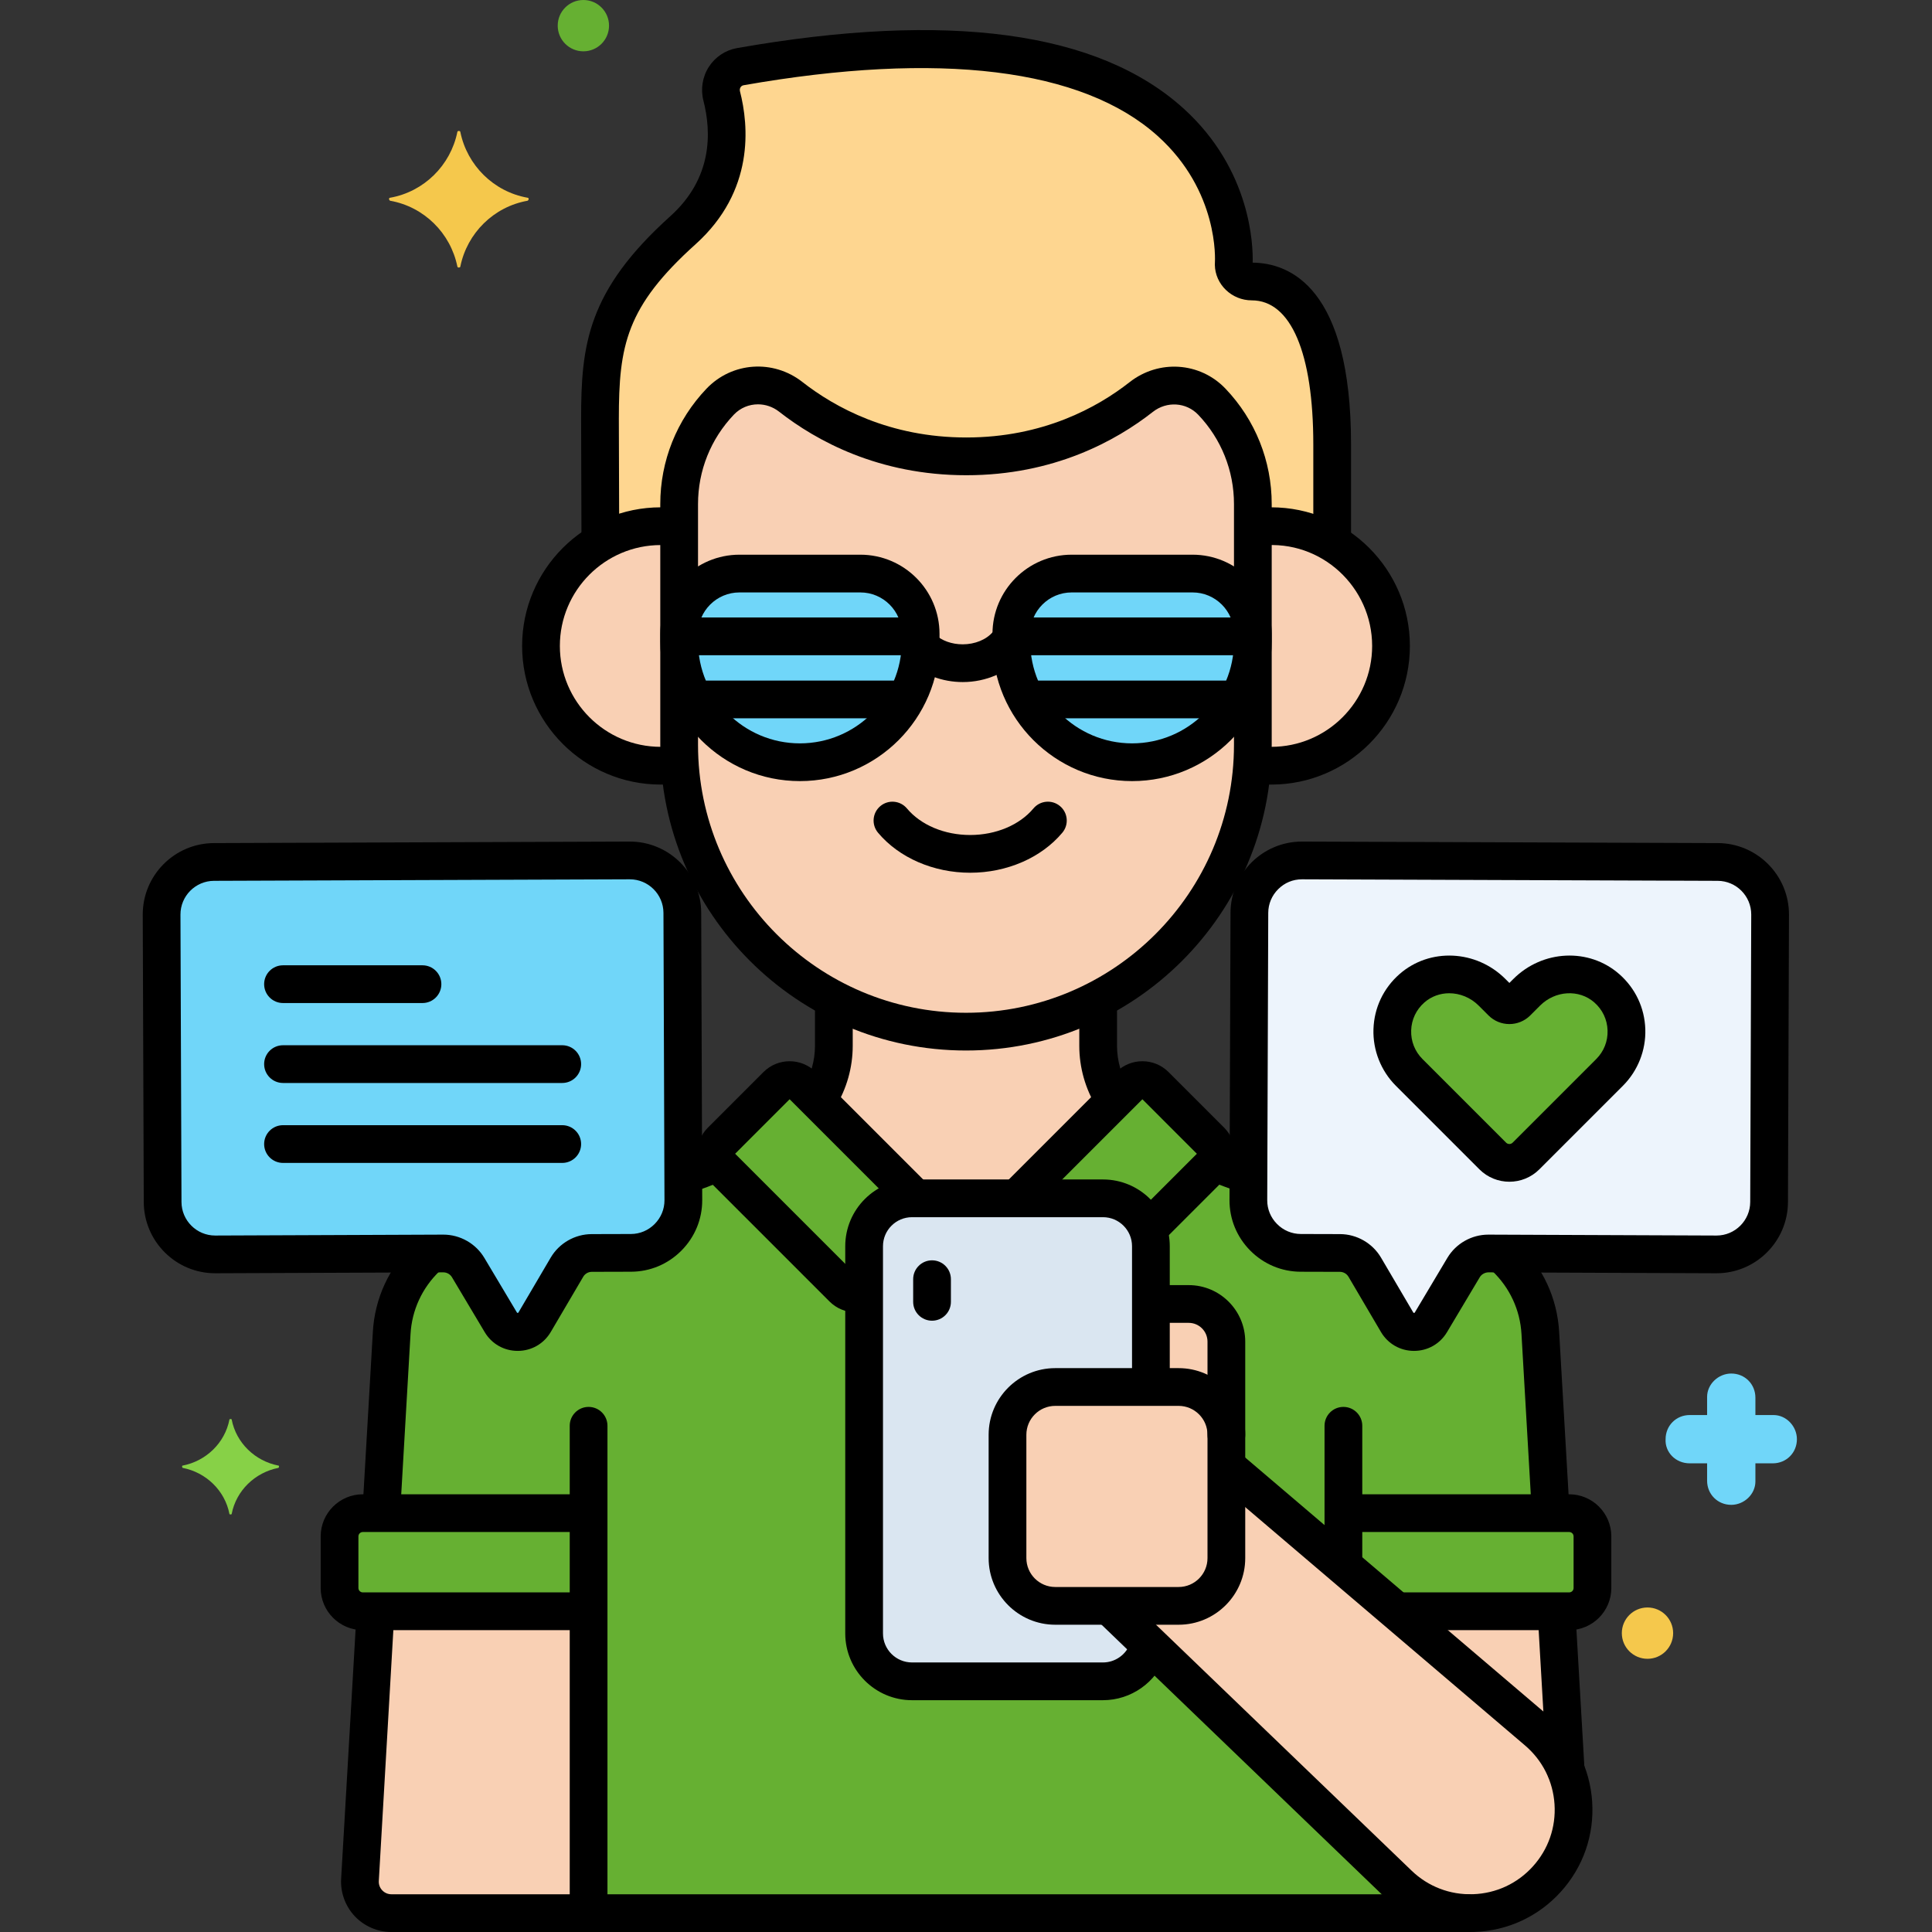 <svg xmlns="http://www.w3.org/2000/svg" version="1.1" xmlns:xlink="http://www.w3.org/1999/xlink" xmlns:svgjs="http://svgjs.com/svgjs" width="512" height="512" x="0" y="0" viewBox="0 0 256 256" style="enable-background:new 0 0 512 512" xml:space="preserve" class=""><rect x="0" y="0" width="256" height="256" fill="#333333" stroke="none"/><g><g id="Layer_11"><g><g><g><path d="m160.579 53.229c-2.485-2.607-6.526-2.846-9.359-.623-4.479 3.516-12.23 7.862-23.177 7.862-10.974 0-18.766-4.367-23.264-7.888-2.831-2.215-6.863-1.967-9.344.634l-.013.014c-3.485 3.655-5.43 8.512-5.43 13.562v31.9c0 20.905 17.104 38.009 38.009 38.009 20.905 0 38.009-17.104 38.009-38.009v-31.899c-.001-5.05-1.946-9.907-5.431-13.562z" fill="#F9D0B4" data-original="#f9d0b4"></path></g></g><g><g><path d="m168.448 69.722c-.83 0-1.644.07-2.439.193v28.775c0 .857-.039 1.706-.096 2.549.827.133 1.67.221 2.535.221 8.764 0 15.869-7.105 15.869-15.869s-7.105-15.869-15.869-15.869z" fill="#F9D0B4" data-original="#f9d0b4"></path></g></g><g><g><path d="m89.991 98.69v-28.774c-.796-.123-1.609-.193-2.439-.193-8.764 0-15.869 7.105-15.869 15.869s7.105 15.869 15.869 15.869c.865 0 1.707-.088 2.535-.221v-.001c-.057-.844-.096-1.692-.096-2.549z" fill="#F9D0B4" data-original="#f9d0b4"></path></g></g><g><g><path d="m165.867 37.301c-1.273 0-2.376-.982-2.394-2.255 0 0 2.925-38.219-65.381-26.211-1.802.317-2.919 2.114-2.463 3.887 1.075 4.183 1.657 11.672-5.129 17.779-10 9-11 15-11 25 0 0 .03 10.021.049 16.405 2.352-1.378 5.081-2.182 8.003-2.182.83 0 1.643.07 2.439.193v-3.125c0-5.05 1.944-9.907 5.43-13.562l.013-.014c2.481-2.601 6.513-2.85 9.344-.634 4.498 3.521 12.29 7.888 23.264 7.888 10.947 0 18.698-4.346 23.177-7.862 2.833-2.224 6.874-1.984 9.359.623 3.485 3.655 5.43 8.512 5.43 13.562v3.125c.796-.123 1.609-.193 2.439-.193 2.951 0 5.705.82 8.072 2.224v-13.05c.001-18.964-6.848-21.598-10.652-21.598z" fill="#FED690" data-original="#fed690"></path></g></g><g><g><path d="m227.611 114.215-55.077-.202c-3.829-.014-6.972 3.108-6.986 6.937l-.135 38.077c-.014 3.829 3.108 6.972 6.937 6.986l5.202.013c1.351.003 2.6.72 3.284 1.885l4.3 7.315c.996 1.694 3.443 1.702 4.449.014l4.342-7.281c.692-1.16 1.945-1.869 3.296-1.864l30.202.121c3.829.014 6.972-3.108 6.986-6.937l.135-38.077c.015-3.83-3.106-6.974-6.935-6.987z" fill="#EDF4FC" data-original="#edf4fc"></path></g></g><g><g><path d="m90.413 120.949c-.014-3.829-3.157-6.95-6.986-6.937l-55.077.202c-3.829.014-6.95 3.157-6.937 6.986l.135 38.077c.014 3.829 3.157 6.95 6.986 6.937l30.202-.121c1.351-.005 2.604.704 3.296 1.864l4.342 7.281c1.006 1.688 3.453 1.68 4.449-.014l4.3-7.315c.685-1.165 1.933-1.881 3.284-1.885l5.203-.013c3.829-.014 6.95-3.157 6.937-6.986z" fill="#70D6F9" data-original="#70d6f9" class=""></path></g></g><g><g><path d="m114.001 76h-16.019c-4.395 0-7.991 3.596-7.991 7.991v1.009c0 8.8 7.2 16 16 16s16-7.2 16-16v-1.009c0-4.395-3.596-7.991-7.99-7.991z" fill="#70D6F9" data-original="#70d6f9" class=""></path></g></g><g><g><path d="m158.018 76h-16.019c-4.395 0-7.991 3.596-7.991 7.991v1.009c0 8.8 7.2 16 16 16 8.8 0 16-7.2 16-16v-1.009c.001-4.395-3.595-7.991-7.99-7.991z" fill="#70D6F9" data-original="#70d6f9" class=""></path></g></g><g><g><path d="m212.908 130.952c-3.055-2.684-7.736-2.343-10.612.533l-1.3 1.3c-.55.55-1.442.55-1.993 0l-1.3-1.3c-2.876-2.876-7.556-3.216-10.612-.533-3.348 2.941-3.472 8.045-.371 11.146l11.079 11.079c1.215 1.215 3.185 1.215 4.4 0l11.079-11.079c3.102-3.101 2.978-8.205-.37-11.146z" fill="#66B032" data-original="#fc657e" class=""></path></g></g><g><g><path d="m48.072 200.5c-1.701 0-3.08 1.379-3.08 3.08v6.84c0 1.701 1.379 3.08 3.08 3.08h29.92v-13z" fill="#66B032" data-original="#f98fa6" class=""></path></g></g><g><g><path d="m185.308 249.673-32.993-31.745c-.676 2.777-3.185 4.858-6.162 4.858h-25.306c-3.491 0-6.347-2.856-6.347-6.347v-45.349c-.907.486-2.057.357-2.822-.408l-16.11-16.11c-.166-.166-.292-.355-.4-.552-1.48.608-3.006 1.189-4.632 1.742l.012 3.263c.014 3.829-3.108 6.972-6.937 6.986l-5.203.013c-1.351.003-2.6.72-3.284 1.885l-4.3 7.315c-.996 1.694-3.443 1.702-4.449.014l-4.342-7.281c-.692-1.16-1.945-1.869-3.296-1.864l-1.636.007c-3.022 2.601-4.969 6.362-5.201 10.534l-1.384 23.866h27.476v13h-28.23l-2.064 35.598c-.133 2.39 1.769 4.402 4.163 4.402h142.639v-.019c-3.312-.073-6.61-1.324-9.192-3.808z" fill="#66B032" data-original="#fc657e" class=""></path></g></g><g><g><path d="m49.762 213.5-2.064 35.598c-.133 2.39 1.769 4.402 4.163 4.402h26.131v-40z" fill="#F9D0B4" data-original="#f9d0b4"></path></g></g><g><g><path d="m145.511 138.572v-6.186c-5.249 2.748-11.204 4.313-17.511 4.313-6.306 0-12.261-1.565-17.511-4.313v6.186c0 2.624-.788 5.125-2.18 7.233l12.981 12.981h13.42l12.981-12.981c-1.392-2.108-2.18-4.609-2.18-7.233z" fill="#F9D0B4" data-original="#f9d0b4"></path></g></g><g><g><path d="m160.432 151.182-7.365-7.365c-.936-.936-2.454-.936-3.39 0l-14.968 14.968h11.443c2.711 0 5.032 1.725 5.937 4.13l8.342-8.342c.937-.937.937-2.455.001-3.391z" fill="#66B032" data-original="#f98fa6" class=""></path></g></g><g><g><path d="m106.322 143.818c-.936-.936-2.454-.936-3.39 0l-7.365 7.365c-.936.936-.936 2.454 0 3.39l16.11 16.11c.765.765 1.915.894 2.822.408v-5.958c0-3.491 2.856-6.347 6.347-6.347h.443z" fill="#66B032" data-original="#f98fa6" class=""></path></g></g><g><g><path d="m204.1 176.634c-.232-4.171-2.178-7.933-5.201-10.534l-1.675-.007c-1.351-.005-2.604.704-3.296 1.864l-4.342 7.281c-1.006 1.688-3.453 1.68-4.449-.014l-4.3-7.315c-.685-1.165-1.933-1.881-3.284-1.885l-5.202-.013c-3.829-.014-6.95-3.157-6.937-6.986l.012-3.309c-1.654-.567-3.188-1.147-4.587-1.708-.108.201-.236.394-.406.563l-8.342 8.342c.261.692.41 1.437.41 2.217v18.653h-12.672c-3.48 0-6.328 2.847-6.328 6.328v16.344c0 3.48 2.848 6.328 6.328 6.328h16.344c3.48 0 6.328-2.848 6.328-6.328v-12.168l15.508 13.21v-6.997h27.476z" fill="#66B032" data-original="#fc657e" class=""></path></g></g><g><g><path d="m206.238 213.5h-21.185l18.635 15.873c1.719 1.464 2.971 3.264 3.772 5.214z" fill="#F9D0B4" data-original="#f9d0b4"></path></g></g><g><g><path d="m207.928 200.5h-29.92v6.999l7.046 6.001h22.875c1.701 0 3.08-1.379 3.08-3.08v-6.84c-.001-1.701-1.38-3.08-3.081-3.08z" fill="#66B032" data-original="#f98fa6" class=""></path></g></g><g><g><path d="m156.172 183.785h-16.344c-3.48 0-6.328 2.848-6.328 6.328v16.344c0 3.48 2.848 6.328 6.328 6.328h16.344c3.48 0 6.328-2.847 6.328-6.328v-16.344c0-3.48-2.848-6.328-6.328-6.328z" fill="#F9D0B4" data-original="#f9d0b4"></path></g></g><g><g><path d="m157.511 172.785h-5.011v11h3.672c3.48 0 6.328 2.847 6.328 6.328v-12.339c0-2.755-2.234-4.989-4.989-4.989z" fill="#F9D0B4" data-original="#f9d0b4"></path></g></g><g><g><path d="m139.828 183.785h12.672v-18.653c0-3.491-2.856-6.347-6.347-6.347h-25.306c-3.491 0-6.347 2.856-6.347 6.347v51.306c0 3.491 2.856 6.347 6.347 6.347h25.306c2.978 0 5.486-2.081 6.162-4.858l-5.344-5.142h-7.143c-3.48 0-6.328-2.848-6.328-6.328v-16.344c0-3.48 2.848-6.328 6.328-6.328z" fill="#DAE6F1" data-original="#dae6f1"></path></g></g><g><g><path d="m203.689 229.373-41.189-35.084v12.168c0 3.48-2.848 6.328-6.328 6.328h-9.201l38.337 36.887c5.569 5.358 14.465 5.052 19.652-.677 5.187-5.728 4.612-14.611-1.271-19.622z" fill="#F9D0B4" data-original="#f9d0b4"></path></g></g><g><g><g><path d="m162.388 51.504c-3.37-3.535-8.835-3.907-12.712-.864-4.26 3.343-11.471 7.329-21.634 7.329-10.185 0-17.435-4-21.723-7.356-3.872-3.029-9.33-2.652-12.707.892-3.947 4.139-6.121 9.568-6.121 15.288v31.897c0 22.336 18.172 40.509 40.509 40.509s40.509-18.172 40.509-40.509v-31.898c0-5.72-2.174-11.149-6.121-15.288zm1.121 47.186c0 19.58-15.929 35.509-35.509 35.509s-35.509-15.929-35.509-35.509v-31.898c0-4.428 1.683-8.632 4.752-11.851.862-.904 2.02-1.365 3.192-1.365.979 0 1.967.321 2.802.975 4.907 3.841 13.195 8.419 24.805 8.419 11.592 0 19.842-4.565 24.721-8.396 1.84-1.444 4.422-1.28 6.007.381 3.056 3.205 4.739 7.409 4.739 11.837z" fill="#000000" data-original="#000000" class=""></path></g></g></g><g><g><path d="m168.448 67.223c-.578 0-1.167.029-1.751.087-1.374.135-2.378 1.359-2.243 2.733s1.359 2.378 2.733 2.243c7.919-.784 14.629 5.52 14.63 13.306 0 7.372-5.998 13.369-13.369 13.369-.486 0-.992-.034-1.546-.104-1.377-.172-2.621.797-2.794 2.167s.797 2.621 2.167 2.794c.765.097 1.476.144 2.174.144 10.129 0 18.369-8.24 18.369-18.369-.001-10.13-8.241-18.37-18.37-18.37z" fill="#000000" data-original="#000000" class=""></path></g></g><g><g><path d="m87.552 72.223c.581 0 1.185.042 1.796.125 1.373.191 2.628-.771 2.815-2.139s-.771-2.628-2.139-2.815c-.834-.114-1.666-.171-2.472-.171-10.129 0-18.369 8.24-18.369 18.369s8.24 18.369 18.369 18.369c.637 0 1.283-.039 1.975-.12 1.371-.16 2.354-1.401 2.194-2.772s-1.396-2.355-2.772-2.194c-.498.058-.955.086-1.396.086-7.372 0-13.369-5.998-13.369-13.369s5.997-13.369 13.368-13.369z" fill="#000000" data-original="#000000" class=""></path></g></g><g><g><path d="m140.457 106.813c-1.059-.889-2.635-.748-3.521.31-1.848 2.203-4.981 3.519-8.382 3.519-3.402 0-6.535-1.315-8.382-3.519-.886-1.057-2.462-1.198-3.522-.31-1.058.887-1.197 2.463-.31 3.522 2.785 3.323 7.351 5.307 12.214 5.307 4.862 0 9.428-1.984 12.213-5.307.886-1.058.748-2.635-.31-3.522z" fill="#000000" data-original="#000000" class=""></path></g></g><g><g><path d="m178.008 186.422c-1.381 0-2.5 1.119-2.5 2.5v18.203c0 1.381 1.119 2.5 2.5 2.5s2.5-1.119 2.5-2.5v-18.203c0-1.381-1.119-2.5-2.5-2.5z" fill="#000000" data-original="#000000" class=""></path></g></g><g><g><path d="m77.992 186.422c-1.381 0-2.5 1.119-2.5 2.5v63.828c0 1.381 1.119 2.5 2.5 2.5s2.5-1.119 2.5-2.5v-63.828c0-1.381-1.119-2.5-2.5-2.5z" fill="#000000" data-original="#000000" class=""></path></g></g><g><g><path d="m165.986 34.801c.062-2.229-.196-12.295-9.146-20.412-11.29-10.238-31.2-12.936-59.181-8.017-1.527.269-2.886 1.171-3.728 2.477-.854 1.324-1.117 2.961-.724 4.495 1.082 4.207 1.199 10.276-4.38 15.298-11.004 9.904-11.827 17.064-11.827 26.865l.046 15.312c.004 1.378 1.123 2.493 2.5 2.493h.007c1.381-.004 2.497-1.127 2.493-2.507l-.046-15.305c0-9.725.962-14.853 10.172-23.142 7.833-7.05 7.045-15.719 5.878-20.259-.066-.256.024-.449.083-.541.064-.099.184-.225.392-.262 25.936-4.56 44.91-2.234 54.875 6.724 8.126 7.305 7.605 16.459 7.58 16.834-.006.075-.008.15-.007.226.036 2.603 2.231 4.72 4.894 4.72 5.182 0 8.153 6.961 8.153 19.099v12.518c0 1.381 1.119 2.5 2.5 2.5s2.5-1.119 2.5-2.5v-12.518c0-20.798-8.108-24.046-13.034-24.098z" fill="#000000" data-original="#000000" class=""></path></g></g><g><g><path d="m123.5 167c-1.381 0-2.5 1.119-2.5 2.5v3c0 1.381 1.119 2.5 2.5 2.5s2.5-1.119 2.5-2.5v-3c0-1.381-1.119-2.5-2.5-2.5z" fill="#000000" data-original="#000000" class=""></path></g></g><g><g><path d="m55.981 127.907h-18.481c-1.381 0-2.5 1.119-2.5 2.5s1.119 2.5 2.5 2.5h18.481c1.381 0 2.5-1.119 2.5-2.5s-1.119-2.5-2.5-2.5z" fill="#000000" data-original="#000000" class=""></path></g></g><g><g><path d="m74.5 138.5h-37c-1.381 0-2.5 1.119-2.5 2.5s1.119 2.5 2.5 2.5h37c1.381 0 2.5-1.119 2.5-2.5s-1.119-2.5-2.5-2.5z" fill="#000000" data-original="#000000" class=""></path></g></g><g><g><path d="m74.5 149.093h-37c-1.381 0-2.5 1.119-2.5 2.5s1.119 2.5 2.5 2.5h37c1.381 0 2.5-1.119 2.5-2.5s-1.119-2.5-2.5-2.5z" fill="#000000" data-original="#000000" class=""></path></g></g><g><g><path d="m36.9 194.2c-3.1-.6-5.6-3-6.2-6.1 0-.1-.3-.1-.3 0-.6 3.1-3.1 5.5-6.2 6.1-.1 0-.1.2 0 .3 3.1.6 5.6 3 6.2 6.1 0 .1.3.1.3 0 .6-3.1 3.1-5.5 6.2-6.1.1-.1.1-.3 0-.3z" fill="#87D147" data-original="#87d147"></path></g></g><g><g><path d="m235 187.5h-2.4v-2.3c0-1.8-1.4-3.2-3.2-3.2-1.7 0-3.2 1.4-3.2 3.1v2.4h-2.3c-1.8 0-3.2 1.4-3.2 3.2-.1 1.7 1.3 3.2 3.2 3.2h2.3v2.3c0 1.8 1.4 3.2 3.2 3.2 1.7 0 3.2-1.4 3.2-3.1v-2.4h2.3c1.8 0 3.2-1.4 3.2-3.2 0-1.7-1.4-3.2-3.1-3.2z" fill="#70D6F9" data-original="#70d6f9" class=""></path></g></g><g><g><path d="m77.3 0c-1.878 0-3.4 1.522-3.4 3.4s1.522 3.4 3.4 3.4 3.4-1.522 3.4-3.4-1.522-3.4-3.4-3.4z" fill="#66B032" data-original="#fc657e" class=""></path></g></g><g><g><path d="m218.3 213c-1.878 0-3.4 1.522-3.4 3.4s1.522 3.4 3.4 3.4 3.4-1.522 3.4-3.4-1.522-3.4-3.4-3.4z" fill="#F5C84C" data-original="#f5c84c" class=""></path></g></g><g><g><path d="m69.9 26.2c-4.5-.8-8-4.3-8.9-8.7 0-.2-.4-.2-.4 0-.9 4.4-4.4 7.9-8.9 8.7-.2 0-.2.3 0 .4 4.5.8 8 4.3 8.9 8.7 0 .2.4.2.4 0 .9-4.4 4.4-7.9 8.9-8.7.2-.1.2-.4 0-.4z" fill="#F5C84C" data-original="#f5c84c" class=""></path></g></g><g><g><path d="m135.066 83.437c-1.058-.888-2.635-.749-3.521.31-.843 1.005-2.367 1.63-3.976 1.63-1.45 0-2.794-.483-3.688-1.326-1.004-.948-2.587-.901-3.534.104-.947 1.004-.901 2.587.104 3.534 1.812 1.708 4.406 2.688 7.118 2.688 3.094 0 6.013-1.278 7.807-3.418.887-1.059.749-2.636-.31-3.522z" fill="#000000" data-original="#000000" class=""></path></g></g><g><g><path d="m121.072 81.821h-30.144c-1.381 0-2.5 1.119-2.5 2.5s1.119 2.5 2.5 2.5h30.145c1.381 0 2.5-1.119 2.5-2.5s-1.12-2.5-2.501-2.5z" fill="#000000" data-original="#000000" class=""></path></g></g><g><g><path d="m119.072 90.179h-26.144c-1.381 0-2.5 1.119-2.5 2.5s1.119 2.5 2.5 2.5h26.145c1.381 0 2.5-1.119 2.5-2.5s-1.12-2.5-2.501-2.5z" fill="#000000" data-original="#000000" class=""></path></g></g><g><g><path d="m165.586 81.821h-30.766c-1.381 0-2.5 1.119-2.5 2.5s1.119 2.5 2.5 2.5h30.766c1.381 0 2.5-1.119 2.5-2.5s-1.119-2.5-2.5-2.5z" fill="#000000" data-original="#000000" class=""></path></g></g><g><g><path d="m163.586 90.179h-26.766c-1.381 0-2.5 1.119-2.5 2.5s1.119 2.5 2.5 2.5h26.766c1.381 0 2.5-1.119 2.5-2.5s-1.119-2.5-2.5-2.5z" fill="#000000" data-original="#000000" class=""></path></g></g><g><g><g><path d="m227.621 111.714-55.077-.202c-.011 0-.023 0-.034 0-5.201 0-9.442 4.222-9.46 9.428l-.135 38.077c-.009 2.52.969 4.896 2.753 6.694 1.785 1.797 4.155 2.792 6.677 2.801l5.202.014c.465.001.9.251 1.136.652l4.3 7.314c.92 1.565 2.553 2.503 4.368 2.508h.017c1.809 0 3.44-.927 4.367-2.48l4.343-7.282c.238-.399.708-.641 1.138-.645l30.204.121h.033c5.202 0 9.443-4.223 9.462-9.428l.135-38.077c.016-5.216-4.213-9.476-9.429-9.495zm4.292 47.555c-.009 2.455-2.009 4.446-4.461 4.446-.005 0-.01 0-.015 0l-30.203-.121c-.008 0-.015 0-.023 0-2.216 0-4.294 1.18-5.429 3.083l-4.342 7.281s-.098 0-.134 0c-.008 0-.013 0-.013 0l-4.3-7.315c-1.127-1.917-3.209-3.112-5.434-3.118l-5.2-.014c-1.184-.004-2.301-.474-3.144-1.324-.843-.849-1.306-1.969-1.301-3.153l.135-38.077c.004-1.184.474-2.3 1.324-3.144.85-.843 1.931-1.299 3.153-1.301l55.077.202c2.46.009 4.454 2.018 4.445 4.478z" fill="#000000" data-original="#000000" class=""></path></g></g></g><g><g><g><path d="m92.913 120.94c-.019-5.206-4.259-9.428-9.461-9.428-.011 0-.023 0-.034 0l-55.076.202c-5.217.019-9.446 4.278-9.428 9.495l.135 38.077c.019 5.206 4.259 9.429 9.463 9.428h.033l30.201-.121h.005c.463 0 .898.247 1.136.645l4.342 7.281c.927 1.555 2.559 2.481 4.367 2.481h.017c1.815-.005 3.448-.943 4.368-2.508l4.3-7.315c.235-.401.67-.651 1.135-.652l5.205-.014c2.52-.009 4.89-1.003 6.674-2.801s2.762-4.174 2.753-6.694zm-6.166 41.248c-.844.85-1.96 1.32-3.142 1.324l-5.203.014c-2.224.006-4.306 1.2-5.433 3.118l-4.3 7.315h-.147l-4.342-7.281c-1.135-1.904-3.214-3.084-5.431-3.084-.008 0-.015 0-.023 0l-30.201.121c-.005 0-.01 0-.016 0-2.453 0-4.453-1.991-4.461-4.446l-.135-38.077c-.009-2.46 1.985-4.469 4.446-4.478l55.076-.202h.016c2.453 0 4.453 1.991 4.461 4.445l.135 38.077c.005 1.185-.457 2.304-1.3 3.154z" fill="#000000" data-original="#000000" class=""></path></g></g></g><g><g><g><path d="m114 73.5h-16.018c-5.785 0-10.491 4.706-10.491 10.491v1.009c0 10.201 8.299 18.5 18.5 18.5s18.5-8.299 18.5-18.5v-1.009c0-5.785-4.706-10.491-10.491-10.491zm5.491 11.5c0 7.444-6.056 13.5-13.5 13.5s-13.5-6.056-13.5-13.5v-1.009c0-3.028 2.463-5.491 5.491-5.491h16.018c3.028 0 5.491 2.463 5.491 5.491z" fill="#000000" data-original="#000000" class=""></path></g></g></g><g><g><g><path d="m158.018 73.5h-16.018c-5.785 0-10.491 4.706-10.491 10.491v1.009c0 10.201 8.299 18.5 18.5 18.5s18.5-8.299 18.5-18.5v-1.009c0-5.785-4.706-10.491-10.491-10.491zm5.491 11.5c0 7.444-6.056 13.5-13.5 13.5s-13.5-6.056-13.5-13.5v-1.009c0-3.028 2.463-5.491 5.491-5.491h16.019c3.028 0 5.491 2.463 5.491 5.491v1.009z" fill="#000000" data-original="#000000" class=""></path></g></g></g><g><g><g><path d="m214.558 129.074c-3.996-3.51-10.158-3.227-14.029.643l-.529.529-.529-.528c-3.871-3.87-10.032-4.153-14.029-.644-2.134 1.875-3.36 4.466-3.452 7.296-.09 2.791.99 5.522 2.963 7.496l11.079 11.08c1.094 1.093 2.531 1.64 3.968 1.64s2.874-.547 3.968-1.641l11.079-11.079c1.974-1.973 3.054-4.705 2.963-7.496-.092-2.83-1.318-5.421-3.452-7.296zm-3.047 11.256-11.079 11.079c-.238.238-.627.238-.865 0l-11.079-11.079c-1.014-1.015-1.547-2.364-1.501-3.799.046-1.434.669-2.748 1.754-3.701.93-.817 2.101-1.219 3.29-1.219 1.396 0 2.818.554 3.905 1.641l1.3 1.299c1.523 1.524 4.004 1.524 5.527 0l1.3-1.3c2.012-2.012 5.172-2.199 7.194-.422 1.085.953 1.708 2.267 1.754 3.701.048 1.436-.486 2.785-1.5 3.8z" fill="#000000" data-original="#000000" class=""></path></g></g></g><g><g><path d="m77.125 211h-29.053c-.32 0-.58-.26-.58-.58v-6.84c0-.32.26-.58.58-.58h29.053c1.381 0 2.5-1.119 2.5-2.5s-1.119-2.5-2.5-2.5h-29.053c-3.077 0-5.58 2.503-5.58 5.58v6.84c0 3.077 2.503 5.58 5.58 5.58h29.053c1.381 0 2.5-1.119 2.5-2.5s-1.119-2.5-2.5-2.5z" fill="#000000" data-original="#000000" class=""></path></g></g><g><g><path d="m97.084 153.245c-.519-1.28-1.976-1.896-3.256-1.378-1.269.514-2.48.97-3.703 1.394-1.305.452-1.996 1.875-1.544 3.18.358 1.034 1.326 1.683 2.362 1.683.271 0 .547-.044.818-.138 1.305-.452 2.596-.937 3.945-1.484 1.28-.52 1.897-1.978 1.378-3.257z" fill="#000000" data-original="#000000" class=""></path></g></g><g><g><path d="m194.5 251h-142.639c-.464 0-.895-.186-1.213-.522-.319-.336-.48-.777-.455-1.234l2.014-34.727c.08-1.378-.973-2.561-2.351-2.64-1.376-.085-2.561.972-2.64 2.351l-2.014 34.732c-.102 1.822.56 3.628 1.813 4.954 1.254 1.326 3.021 2.086 4.846 2.086h142.639c1.381 0 2.5-1.119 2.5-2.5s-1.119-2.5-2.5-2.5z" fill="#000000" data-original="#000000" class=""></path></g></g><g><g><path d="m58.292 164.924c-.956-.996-2.538-1.028-3.535-.071-3.206 3.08-5.107 7.214-5.353 11.636l-1.329 22.918c-.08 1.378.973 2.561 2.351 2.64.049.003.098.004.147.004 1.314 0 2.417-1.026 2.493-2.355l1.33-22.924c.176-3.161 1.535-6.114 3.825-8.314.996-.956 1.028-2.539.071-3.534z" fill="#000000" data-original="#000000" class=""></path></g></g><g><g><path d="m149.603 144.154c-1.042-1.686-1.592-3.616-1.592-5.582v-5.801c0-1.381-1.119-2.5-2.5-2.5s-2.5 1.119-2.5 2.5v5.801c0 2.895.809 5.734 2.338 8.21.473.765 1.292 1.187 2.129 1.187.448 0 .902-.121 1.312-.374 1.174-.726 1.538-2.266.813-3.441z" fill="#000000" data-original="#000000" class=""></path></g></g><g><g><path d="m110.489 130.438c-1.381 0-2.5 1.119-2.5 2.5v5.634c0 1.952-.542 3.87-1.569 5.545-.721 1.177-.352 2.716.826 3.438.408.25.858.369 1.304.369.841 0 1.663-.425 2.134-1.194 1.508-2.462 2.306-5.283 2.306-8.157v-5.634c-.001-1.382-1.12-2.501-2.501-2.501z" fill="#000000" data-original="#000000" class=""></path></g></g><g><g><path d="m162.2 149.415-7.365-7.366c-1.909-1.907-5.016-1.908-6.925.001l-14.743 14.743c-.977.976-.977 2.559 0 3.535.976.977 2.56.977 3.535 0l14.67-14.67 7.219 7.22-7.859 7.859c-.977.976-.977 2.559 0 3.535.488.488 1.128.732 1.768.732s1.28-.244 1.768-.732l7.932-7.932c.926-.925 1.435-2.155 1.435-3.463-.001-1.308-.51-2.538-1.435-3.462z" fill="#000000" data-original="#000000" class=""></path></g></g><g><g><path d="m122.758 156.719-14.669-14.669c-1.908-1.908-5.014-1.908-6.925 0l-7.363 7.364c-.925.925-1.436 2.155-1.436 3.463s.51 2.538 1.435 3.462l16.11 16.11c.934.934 2.166 1.431 3.435 1.431.541 0 1.088-.09 1.623-.275 1.305-.452 1.996-1.876 1.544-3.181-.445-1.284-1.832-1.974-3.12-1.564l-15.983-15.984 7.219-7.22 14.596 14.596c.976.977 2.56.977 3.535 0 .976-.974.976-2.557-.001-3.533z" fill="#000000" data-original="#000000" class=""></path></g></g><g><g><path d="m165.464 153.083c-1.082-.382-2.108-.768-3.072-1.147-1.286-.507-2.737.125-3.242 1.411-.506 1.285.126 2.736 1.411 3.242 1.016.4 2.098.806 3.237 1.209.275.098.557.144.833.144 1.03 0 1.995-.641 2.357-1.667.461-1.303-.222-2.732-1.524-3.192z" fill="#000000" data-original="#000000" class=""></path></g></g><g><g><path d="m206.596 176.495c-.249-4.469-2.179-8.632-5.435-11.72-1.001-.95-2.583-.909-3.534.094-.95 1.001-.908 2.584.094 3.534 2.326 2.207 3.706 5.179 3.884 8.375l1.342 23.15c.077 1.33 1.179 2.355 2.493 2.355.049 0 .098-.001.147-.004 1.378-.08 2.431-1.262 2.351-2.64z" fill="#000000" data-original="#000000" class=""></path></g></g><g><g><path d="m208.762 213.838c-.08-1.379-1.282-2.427-2.64-2.351-1.378.08-2.431 1.262-2.351 2.64l1.185 20.431c.077 1.33 1.179 2.355 2.493 2.355.049 0 .098-.001.147-.004 1.378-.08 2.431-1.262 2.351-2.64z" fill="#000000" data-original="#000000" class=""></path></g></g><g><g><path d="m207.928 198h-29.136c-1.381 0-2.5 1.119-2.5 2.5s1.119 2.5 2.5 2.5h29.136c.32 0 .58.26.58.58v6.84c0 .32-.26.58-.58.58h-22.631c-1.381 0-2.5 1.119-2.5 2.5s1.119 2.5 2.5 2.5h22.631c3.077 0 5.58-2.503 5.58-5.58v-6.84c0-3.077-2.503-5.58-5.58-5.58z" fill="#000000" data-original="#000000" class=""></path></g></g><g><g><g><path d="m156.172 181.285h-16.345c-4.868 0-8.828 3.96-8.828 8.828v16.344c0 4.868 3.96 8.828 8.828 8.828h16.345c4.868 0 8.828-3.96 8.828-8.828v-16.344c0-4.867-3.96-8.828-8.828-8.828zm3.828 25.173c0 2.11-1.717 3.828-3.828 3.828h-16.345c-2.11 0-3.828-1.717-3.828-3.828v-16.344c0-2.111 1.717-3.828 3.828-3.828h16.345c2.11 0 3.828 1.717 3.828 3.828z" fill="#000000" data-original="#000000" class=""></path></g></g></g><g><g><path d="m157.511 170.285h-4.105c-1.381 0-2.5 1.119-2.5 2.5s1.119 2.5 2.5 2.5h4.105c1.373 0 2.489 1.116 2.489 2.489v12.339c0 1.381 1.119 2.5 2.5 2.5s2.5-1.119 2.5-2.5v-12.339c0-4.129-3.359-7.489-7.489-7.489z" fill="#000000" data-original="#000000" class=""></path></g></g><g><g><path d="m152.5 185.896c1.381 0 2.5-1.119 2.5-2.5v-18.264c0-4.878-3.969-8.847-8.847-8.847h-25.306c-4.878 0-8.847 3.969-8.847 8.847v51.306c0 4.878 3.969 8.847 8.847 8.847h25.306c3.714 0 7.058-2.357 8.32-5.866.468-1.299-.206-2.731-1.505-3.199-1.3-.469-2.731.206-3.199 1.505-.551 1.531-2.004 2.559-3.616 2.559h-25.306c-2.122 0-3.847-1.726-3.847-3.847v-51.306c0-2.122 1.726-3.847 3.847-3.847h25.306c2.122 0 3.847 1.726 3.847 3.847v18.264c0 1.382 1.119 2.501 2.5 2.501z" fill="#000000" data-original="#000000" class=""></path></g></g><g><g><path d="m210.971 238.753c-.286-4.411-2.296-8.417-5.661-11.283l-41.031-34.951c-1.051-.895-2.628-.77-3.524.282-.895 1.051-.769 2.629.282 3.524l41.031 34.951c2.326 1.981 3.716 4.751 3.914 7.8s-.823 5.976-2.874 8.241-4.862 3.57-7.916 3.675c-3.051.105-5.948-1.003-8.15-3.122l-38.015-36.577c-.996-.958-2.579-.926-3.535.068-.958.995-.927 2.578.068 3.535l38.015 36.578c3.047 2.931 7.009 4.526 11.214 4.526.191 0 .383-.003.575-.01 4.417-.152 8.483-2.04 11.449-5.316 2.967-3.277 4.443-7.51 4.158-11.921z" fill="#000000" data-original="#000000" class=""></path></g></g></g></g></g></svg>